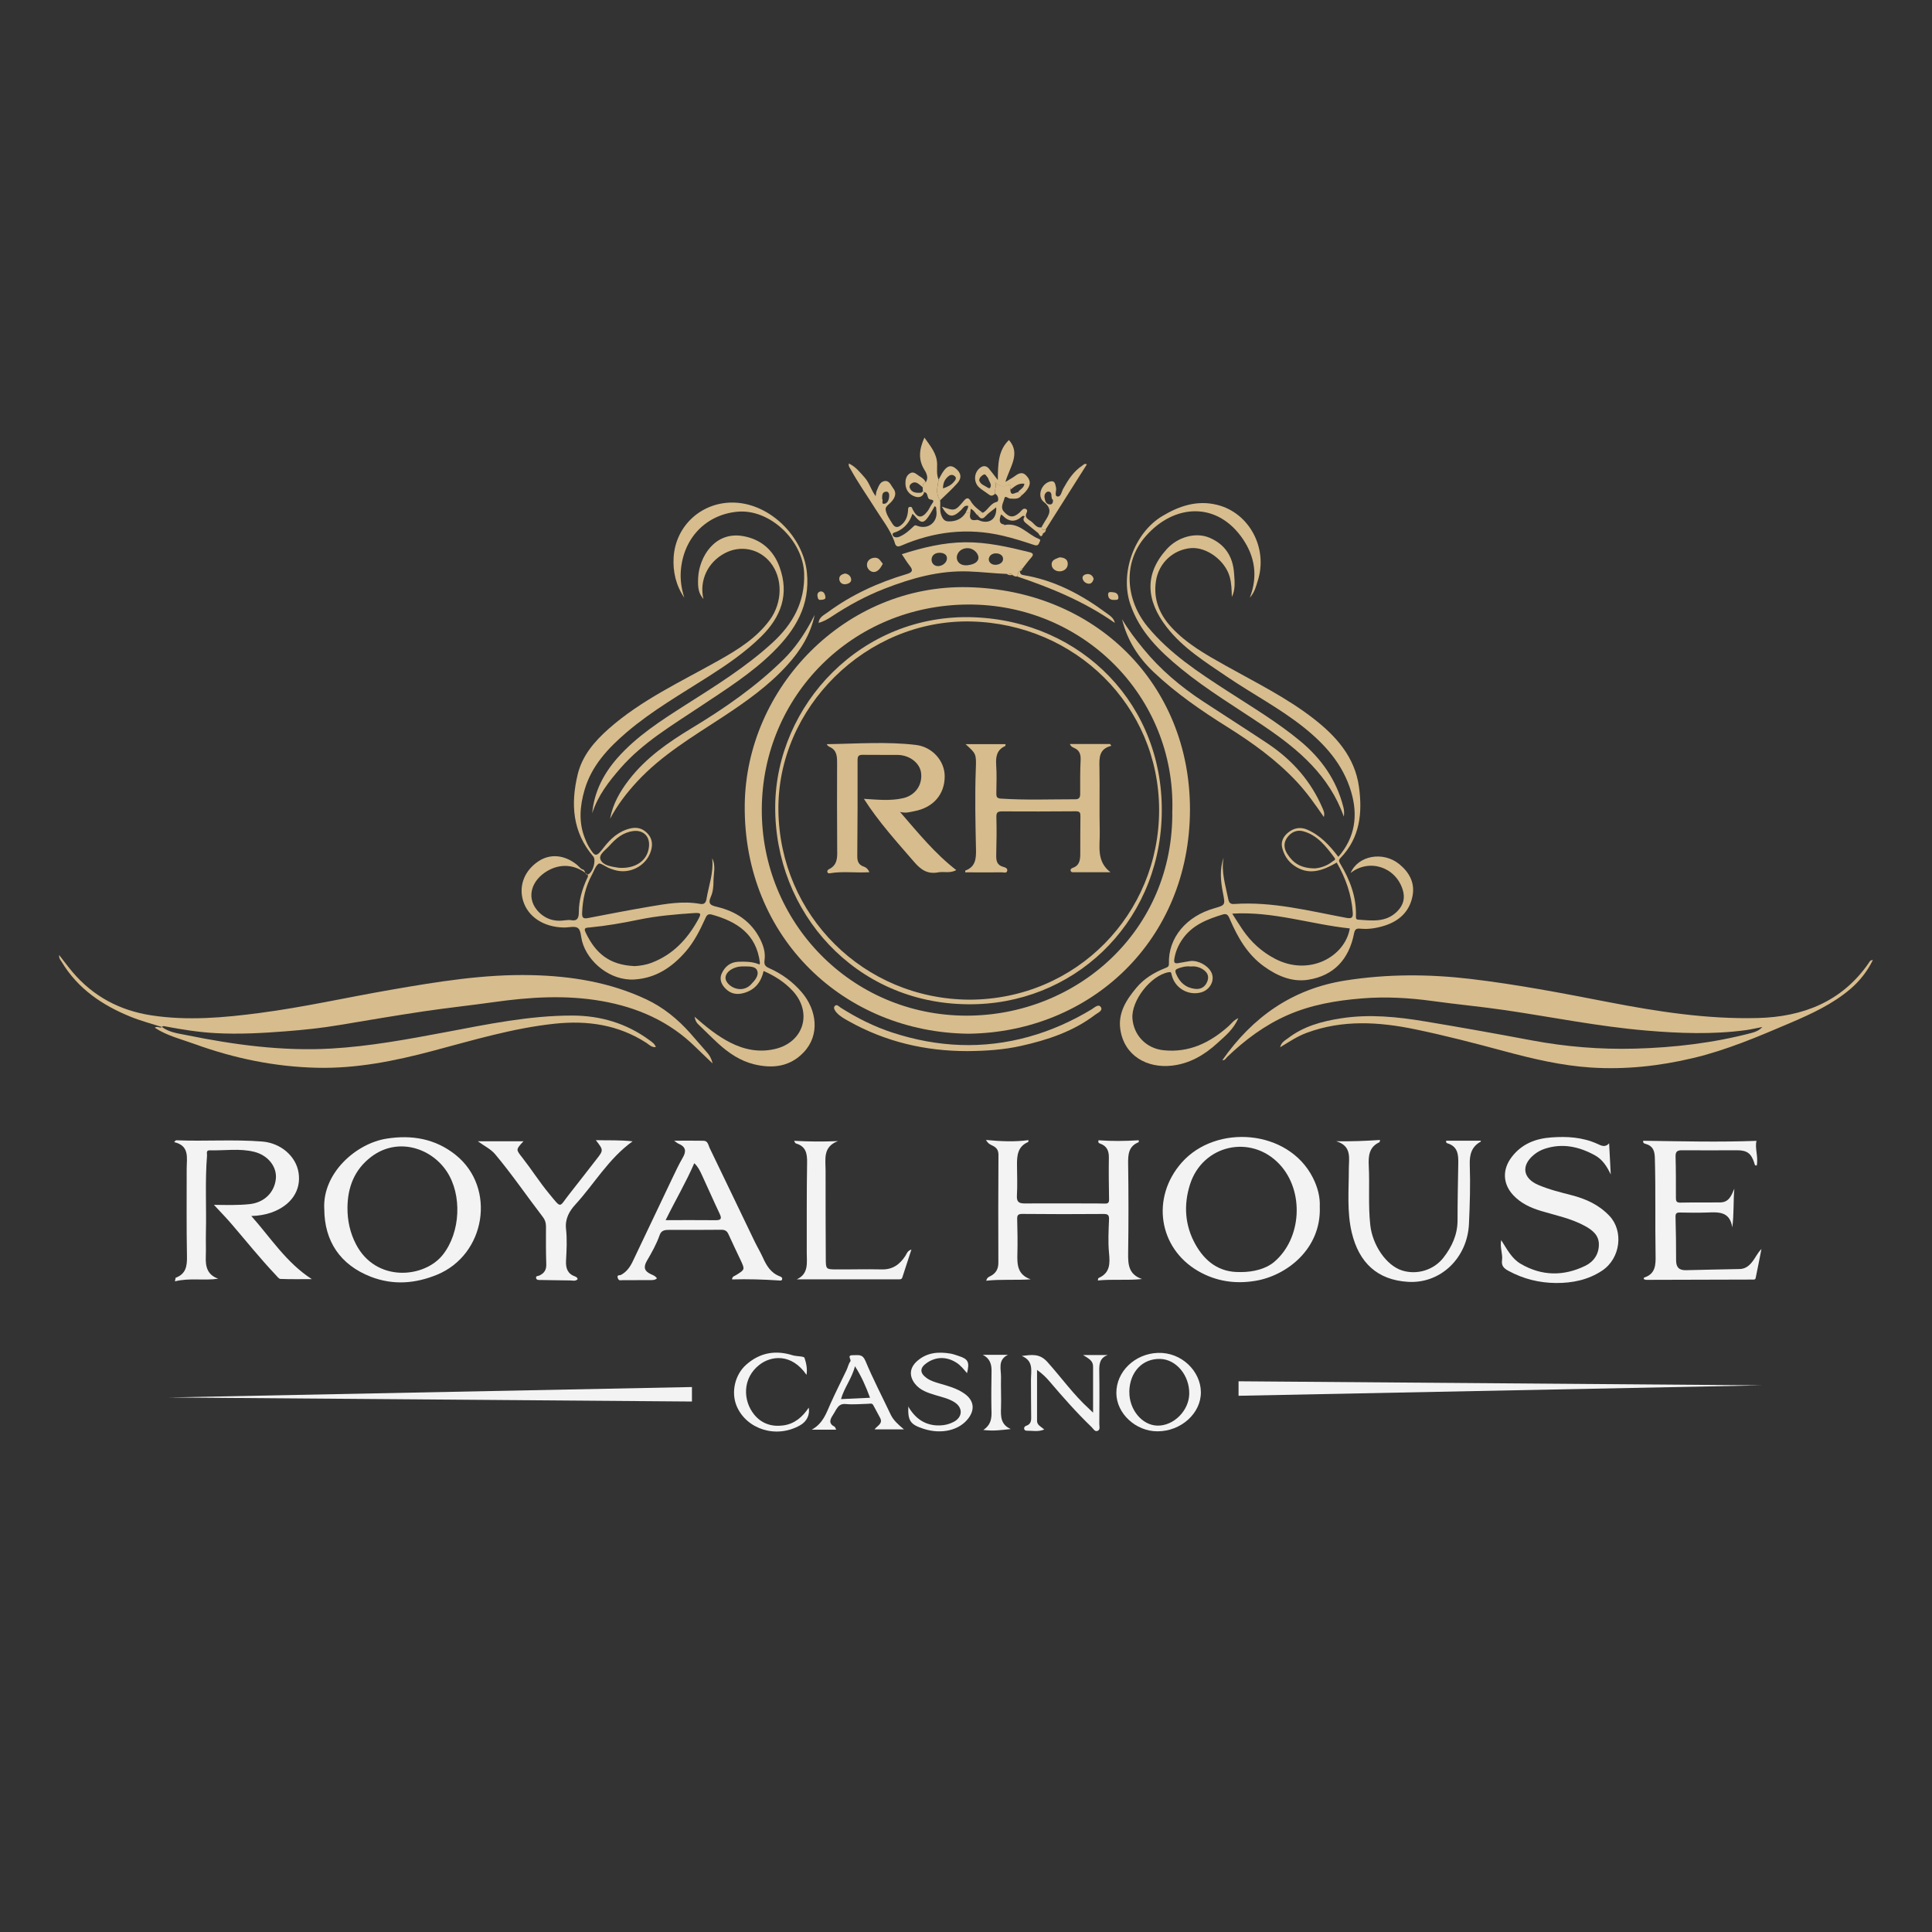 <?xml version="1.0" encoding="UTF-8"?>
<svg id="Layer_1" data-name="Layer 1" xmlns="http://www.w3.org/2000/svg" viewBox="0 0 400 400">
  <rect x="0" y="0" width="400" height="400" fill="#333333" stroke="none"/>
  <defs>
    <style>
      .cls-1 {
        fill: #f2f3f2;
      }

      .cls-1, .cls-2 {
        stroke-width: 0px;
      }

      .cls-2 {
        fill: #d7bc8d;
      }
    </style>
  </defs>
  <path class="cls-2" d="M200.58,214.02c-25.72-.24-46.68-19.84-46.39-47.35.25-24.3,20.83-45.67,46.19-45.1,26.38.6,46,19.97,45.99,46.01-.02,27.18-20.62,46.1-45.78,46.44ZM242.72,167.84c.62-23.74-18.6-42.78-42.27-42.68-23.98.11-42.59,18.92-42.73,42.31-.14,23.44,18.51,42.81,42.41,42.81,22.88,0,42.92-17.64,42.58-42.44Z"/>
  <path class="cls-2" d="M253.07,219.5c6.28-8.95,14.52-14.79,25.53-16.51,8.61-1.35,17.17-1.33,25.8-.32,9.59,1.13,19.06,2.95,28.53,4.79,10.25,1.99,20.56,3.58,31.01,3.31,9.31-.24,17.43-3.36,22.98-11.42.16-.23.25-.57.84-.59-1.18,2.38-2.73,4.35-4.65,5.99-3.71,3.16-8.09,5.17-12.53,7.07-6.56,2.8-13.12,5.6-20.09,7.25-6.95,1.65-13.99,2.41-21.12,1.95-6.12-.4-12.07-1.81-17.98-3.4-6.08-1.64-12.17-3.22-18.33-4.5-7.56-1.57-15.09-2.04-22.53.72-1.92.71-3.6,1.83-5.49,2.99.24-1.06,1-1.4,1.6-1.86,3.25-2.5,7.07-3.53,11.03-4.14,5.85-.91,11.65-.31,17.42.65,7.35,1.22,14.68,2.53,22,3.91,7.08,1.33,14.21,1.91,21.39,1.72,8.16-.22,16.24-1.17,24.16-3.25.82-.21,1.58-.52,2.23-1.23-1.11.21-2.22.48-3.34.64-6.91.94-13.83.68-20.76.09-9.78-.83-19.4-2.78-29.09-4.21-5.02-.74-10.08-1.2-15.11-1.9-4.85-.67-9.72-.94-14.6-.54-5.29.43-10.5,1.3-15.44,3.48-4.71,2.08-8.74,5.09-12.43,8.62-.3.29-.49.79-1.05.68l.02.03Z"/>
  <path class="cls-2" d="M157.33,199.32c-.72-5.94-4.76-8.53-9.98-9.97-.89-.24-1.1.3-1.38.92-1.09,2.41-2.28,4.75-4.03,6.77-2.82,3.23-6.15,5.47-10.58,5.75-4.97.32-9.71-3.6-10.85-7.93-.25-.94-.24-2.27-.86-2.72-.65-.47-1.91-.09-2.91-.11-4.22-.07-7.48-2.24-8.46-5.61-.9-3.12.33-6.21,3.24-8.13,2.4-1.58,5.33-1.32,7.88.71.43.34.79.9,1.26,1.02.62.15.43,1.5,1.29.91.96-.67,1.44-2.94.9-3.58-4.34-5.05-4.72-10.89-3.25-17,.94-3.92,3.5-6.88,6.44-9.48,6.78-5.98,14.95-9.74,22.73-14.12,3.96-2.23,7.82-4.61,10.58-8.36,2.7-3.67,2.74-8.71.15-11.93-2.31-2.86-6.15-3.65-9.41-1.94-3.57,1.87-5.35,5.68-4.45,9.51-.92-1.11-1.23-2.08-1.09-4.5.24-4.18,3.39-9.59,9.33-8.53,3.62.65,6.2,2.82,7.5,6.34,2.1,5.71.31,10.42-3.82,14.48-3.28,3.23-7.05,5.8-10.92,8.27-5.73,3.66-11.65,7.05-16.85,11.48-3.84,3.28-7.3,6.93-8.76,11.96-.98,3.35-1.27,6.74.09,10.09.22.55.45,1.11.75,1.62,1.37,2.28,1.57,2.24,3.14.21,1.42-1.83,3.1-3.36,5.47-3.93,1.47-.35,2.66.02,3.64,1.1.97,1.07,1.04,2.34.62,3.65-.99,3.04-4.36,4.78-7.46,3.87-.43-.13-.85-.27-1.27-.45-.72-.31-1.74-1.09-2.07-.87-.65.45-.93,1.46-1.36,2.24-1.36,2.48-1.95,5.15-2.06,7.96-.05,1.11.36,1.22,1.28,1.04,4.19-.81,8.39-1.62,12.6-2.34,3.49-.59,6.99-1.23,10.55-.58.86.16,1.19-.27,1.31-.96.46-2.81,1.54-5.54,1.18-8.48.81,1.52.29,3.15.28,4.72,0,1.08-.1,2.25-.54,3.21-.73,1.64.1,1.84,1.38,2.15,3.88.95,6.99,3,8.83,6.67.68,1.36,1.12,2.81.9,4.32-.13.93.13,1.31.94,1.67,2.63,1.16,4.91,2.83,6.78,5.02,3.1,3.65,3.78,8.78.43,12.36-2.85,3.04-6.45,3.47-10.32,2.53-2.88-.71-5.26-2.33-7.41-4.29-1.4-1.28-2.73-2.64-4.11-3.95-.37-.35-.63-.73-.8-1.61,2.47,2.16,4.74,4,7.37,5.34,2.93,1.5,5.99,2.09,9.21,1.36,6-1.36,7.91-7.51,3.75-12.04-1.67-1.81-3.72-3.11-6.03-4.13-.52,2.27-1.73,3.88-4.05,4.55-1.55.45-2.84.17-3.94-1-.81-.87-1.19-1.93-.69-3.02.65-1.43,1.77-2.38,3.46-2.44,1.4-.05,2.78-.04,4.12.47.09.03.18.07.27.1.02-.13.04-.26.06-.38ZM131.37,200.03c1.11-.07,2.39-.25,3.61-.73,4.33-1.67,7.29-4.82,9.49-8.78.79-1.42.74-1.57-.87-1.47-3.81.25-7.61.58-11.37,1.36-3.35.7-6.73,1.28-10.15,1.61-.59.06-1.32,0-.87.96,2.1,4.48,5.03,6.81,10.16,7.04ZM116.53,190.58c.83-.05,1.25-.16,1.63-.08,1.42.29,1.68-.52,1.68-1.65,0-2.42.67-4.69,1.66-6.88.15-.33.45-.65-.02-1.03-2.44-1.97-5.46-2.21-8.17-.61-3.31,1.95-4.28,5.4-2.2,8,1.5,1.87,3.53,2.48,5.42,2.26ZM128.72,179.69c3.31,0,5.51-1.84,5.66-4.63.11-2-1.27-3.25-3.27-3-2.12.27-3.61,1.54-4.96,3.06-.78.88-2.25,1.81-1.82,2.84.52,1.25,2.24,1.45,3.63,1.68.29.05.6.04.77.04ZM153.8,200.08c-.18.02-.69.01-1.16.13-1.57.4-2.54,1.39-2.42,2.4.13,1.05,1.49,2.1,2.88,2.17.94.05,1.79-.33,2.41-.99.75-.79,1.67-1.8,1.25-2.85-.37-.94-1.66-.84-2.96-.86Z"/>
  <path class="cls-2" d="M276.77,178.58c-2.97,1.7-5.82,2.78-8.9.59-1.29-.92-2.04-2.19-2.41-3.66-.33-1.29.3-2.4,1.26-3.16,1.13-.9,2.46-1.21,3.91-.59,2.74,1.18,4.66,3.29,6.46,5.64,3.49-4.03,4.11-8.59,2.63-13.54-1.69-5.63-5.4-9.78-9.88-13.34-4.95-3.93-10.57-6.86-15.78-10.4-4.49-3.05-9.15-5.94-12.52-10.29-4.31-5.56-4.63-11.04.06-16.18,2.25-2.47,5.92-3.5,8.71-2.36,3.27,1.33,4.96,3.92,5.19,7.39.11,1.63.33,3.34-.46,4.91-.04-1.44-.06-2.87-.47-4.26-.99-3.34-4.77-6.11-7.99-5.85-3.68.3-6.68,3.08-7.25,6.8-.57,3.7.67,6.84,3.15,9.54,3.18,3.47,7.24,5.73,11.27,7.99,6.19,3.47,12.59,6.61,18.22,10.98,4.64,3.61,8.52,7.92,9.38,14.06.75,5.39.25,10.57-3.8,14.77-.41.42-.38.69-.11,1.13,2.04,3.38,3.43,6.95,3.29,10.98-.01.31.01.64.41.67,2.88.2,5.81.65,8.16-1.73,1.29-1.31,1.65-2.8,1.1-4.51-1.5-4.71-6.94-6.43-10.77-3.42,1.53-3.62,6.74-4.57,10.09-1.82,2.1,1.73,3.28,3.91,2.71,6.69-.65,3.18-2.78,5.09-5.78,6.04-1.61.51-3.3.79-5.01.62-.82-.08-1.13.1-1.31,1.04-1.04,5.26-4.14,8.7-9.5,9.54-3.37.53-6.46-.83-9.18-2.8-3.38-2.45-5.38-5.94-7-9.69-.29-.68-.52-1.31-1.44-1.04-3.27.99-6.4,2.2-8.45,5.2-.85,1.25-1.42,2.59-1.64,4.1-.11.76.19.89.8.79.83-.13,1.66-.32,2.49-.43,1.61-.21,3.64.88,4.37,2.3.83,1.62-.21,3.67-2.13,4.19-2.67.72-5.45-.92-6.07-3.65-.11-.49-.13-.63-.67-.53-3.68.69-7.74,5.9-7.45,9.61.28,3.49,2.89,6.17,6.42,6.54,5.32.56,9.65-1.57,13.49-4.99.58-.52,1.02-1.21,2.01-1.66-.98,2.33-2.74,3.72-4.35,5.19-2.69,2.46-5.76,4.26-9.48,4.66-5.02.54-9.79-2.01-10.6-7.52-.5-3.44,1.25-6.14,3.35-8.64,1.61-1.92,3.7-3.16,6-4.07.49-.19.73-.33.71-.9-.16-5.48,3.73-9.84,9.36-11.45,2.37-.68,2.31-.69,1.83-3.17-.47-2.43-.73-4.88.13-7.31-.53,2.94.4,5.71.96,8.53.16.8.43,1.11,1.26,1.05,7.91-.54,15.52,1.44,23.18,2.87,1.16.22,1.42-.06,1.34-1.12-.26-3.69-1.45-7.08-3.32-10.34ZM255.12,189.16c.78,1.22,1.46,2.31,2.18,3.37,1.72,2.5,3.89,4.5,6.6,5.93,7.14,3.79,14.58-.4,15.56-6.24-8.09-.85-15.91-3.58-24.34-3.06ZM272.22,179.79c.89-.06,2.42-.41,3.7-1.46.23-.19.73-.27.36-.76-1.74-2.31-3.49-4.64-6.44-5.46-1.35-.37-2.57.18-3.37,1.34-.75,1.08-.67,2.19.05,3.34,1.18,1.85,2.74,2.98,5.71,3ZM246.45,200.1c-.85-.12-1.65.1-2.46.38-.59.2-.79.42-.5,1.13.76,1.82,2.03,2.92,3.98,3.13,1.23.13,2.12-.48,2.53-1.65.39-1.13-.15-1.92-1.1-2.48-.75-.44-1.56-.61-2.45-.5Z"/>
  <path class="cls-2" d="M33.55,212.64c-2.15-.69-4.35-1.26-6.45-2.11-5.89-2.38-10.99-5.81-14.34-11.4-.22-.37-.59-.68-.51-1.4.98,1.25,1.83,2.41,2.76,3.51,4.3,5.07,9.81,7.98,16.34,8.98,7.53,1.15,15.02.48,22.51-.51,9.07-1.19,17.98-3.21,26.98-4.77,9.68-1.68,19.37-3.28,29.23-3.05,8.2.19,16.21,1.47,23.73,5.01,3.53,1.66,6.48,4.07,9.06,6.96,1.19,1.34,2.35,2.72,3.54,4.06.48.55.86,1.14,1.15,2.27-1.39-1.33-2.5-2.37-3.59-3.44-5.39-5.3-11.97-8.18-19.32-9.48-7.51-1.33-15-.84-22.49.22-4.78.67-9.58,1.18-14.36,1.89-5.85.87-11.68,1.86-17.5,2.84-3.74.63-7.5,1.02-11.27,1.31-4.78.37-9.56.63-14.36.37-3.54-.19-7.01-.75-10.47-1.4-.26-.05-.48-.13-.66.12,0,0,.03.02.03.02Z"/>
  <path class="cls-1" d="M45.2,264.74c-2.99.45-5.93-.22-8.98.55.12-.59.11-.74.16-.75,2.11-.78,2.37-2.4,2.33-4.43-.12-6.04-.05-12.09-.06-18.14,0-2.23.67-4.76-2.6-5.51.27-.26.34-.38.4-.38,5.94.25,11.89-.21,17.83.26,3.83.3,7.01,3.02,7.54,6.48.56,3.67-1.56,6.78-5.63,8.22-1.31.46-2.66.68-4.16.72,4,4.49,7.22,9.64,12.53,13.07-2.26,0-4.38.04-6.49-.04-.34-.01-.7-.52-1-.84-3.19-3.37-6.1-7-9.12-10.52-1.13-1.32-2.35-2.56-3.66-3.98,2.55.03,4.98.11,7.4-.15,2.96-.32,5.12-2.35,5.42-5.23.26-2.47-1.58-4.86-4.44-5.59-3.04-.77-6.16-.23-9.24-.32-.85-.02-.53.69-.57,1.11-.43,5.34-.1,10.68-.23,16.03-.04,1.6.04,3.2-.02,4.8-.08,2.04.22,3.82,2.6,4.65Z"/>
  <path class="cls-1" d="M204.08,236.01c3.11.3,5.97.43,8.85.04-.03.22-.01.37-.05.39-2.2.92-2.34,2.81-2.32,4.81.02,2.1.1,4.2-.02,6.29-.07,1.27.39,1.62,1.56,1.62,4.45-.03,8.89,0,13.34,0,1.1,0,2.2,0,3.3.03.61.02.89-.15.88-.84-.05-2.9-.09-5.79-.04-8.69.02-1.41-.43-2.39-1.8-2.89-.2-.07-.5-.15-.34-.69,2.74.21,5.53.17,8.33,0-.01.22.01.38-.02.4-2.11.83-2.21,2.54-2.18,4.49.09,6.19.09,12.39,0,18.58-.03,2.3.13,4.32,2.87,5.26-3.11.33-6.11-.01-9.15.3.08-.33.08-.48.13-.5,2.42-1.04,2.41-2.98,2.19-5.21-.22-2.28-.09-4.59,0-6.89.04-.95-.23-1.18-1.14-1.17-5.59.04-11.19.05-16.78-.01-1-.01-1.12.33-1.09,1.18.06,2.35.1,4.7.04,7.04-.06,2.24-.02,4.35,2.75,5.32-3.11.22-6.11-.05-9.21.29.22-.73.56-.79.87-.95,1.11-.57,1.65-1.44,1.65-2.76-.03-7.44-.03-14.89.02-22.33,0-.94-.34-1.48-1.13-1.88-.46-.24-1.01-.4-1.45-1.23Z"/>
  <path class="cls-1" d="M273.25,249.95c.27,8.64-6.83,14.12-13.25,15.22-4.23.72-8.23.13-11.95-2.02-8.2-4.76-9.78-15.21-3.39-22.45,7.1-8.03,22.04-6.91,27.14,3.1,1.01,1.99,1.56,4.07,1.44,6.16ZM256.74,263.37c2.88.02,5.4-.72,7-2.05,5.79-4.82,6.36-14.73,1.17-20.27-5.89-6.29-15.91-4.06-18.53,4.17-1.36,4.27-1.06,8.51,1.11,12.4,1.96,3.52,4.92,5.85,9.25,5.74Z"/>
  <path class="cls-1" d="M67.13,250.24c-.35-7.41,6.62-13.5,12.87-14.49,5.27-.84,10.15,0,14.36,3.38,8.44,6.79,6.22,20.66-3.91,24.8-4.48,1.83-9.04,2.19-13.64.42-6.32-2.44-9.67-7.34-9.67-14.1ZM71.94,250.04c-.02,2.68.54,5.23,1.78,7.6,4.13,7.92,14.12,6.99,17.95,2.16,3.71-4.68,4.02-12.45.83-17.26-3.27-4.94-10.23-7.15-15.65-3.03-3.46,2.63-4.88,6.28-4.91,10.53Z"/>
  <path class="cls-2" d="M33.53,212.62c1.5,1.14,3.36,1.34,5.09,1.69,9.89,2.01,19.86,3.36,29.99,2.78,7.97-.46,15.8-1.92,23.63-3.39,8.7-1.64,17.4-3.46,26.31-3.44,5.79.02,11.16,1.6,15.89,5.08.52.38,1.08.73,1.35,1.44-.86.12-1.39-.49-1.97-.87-5.83-3.77-12.23-4.68-19.01-3.96-8.63.92-16.89,3.42-25.23,5.63-7.83,2.08-15.75,3.68-23.93,3.49-8.73-.2-17.16-1.94-25.34-4.91-2.77-1.01-5.69-1.69-8.25-3.37.49-.47,1.06.19,1.51-.16,0,0-.03-.02-.03-.02Z"/>
  <path class="cls-1" d="M333.15,236.69c.12,2.3.23,4.38.34,6.47-.77-1.62-1.68-3.09-3.3-3.98-3.26-1.78-6.65-2.54-10.3-1.36-.87.28-1.64.7-2.33,1.28-2.65,2.19-2.29,4.85.91,6.22,2.23.96,4.59,1.53,6.94,2.14,2.97.77,5.66,1.99,7.83,4.3,2.91,3.09,2.33,8.77-1.58,11.34-2.91,1.91-6.13,2.55-9.5,2.53-3.47-.02-6.77-.84-9.86-2.52-.95-.51-1.48-1.05-1.32-2.19.18-1.33-.48-2.63-.17-4.17,1.2,1.89,2.16,3.82,4.05,4.92,4.38,2.55,8.89,2.58,13.38.39,1.76-.86,2.81-2.45,2.79-4.46-.02-1.92-1.4-2.97-2.95-3.81-2.82-1.53-5.94-2.15-8.97-3.06-2.16-.65-4.19-1.56-5.78-3.25-2.24-2.38-2.32-5.39-.31-7.98,2.08-2.69,4.92-3.78,8.17-4.01,3.25-.24,6.46-.05,9.5,1.32.78.35,1.63.87,2.47-.12Z"/>
  <path class="cls-1" d="M139.53,236.17c2.2,0,4.17-.03,6.14.01.91.02.97.92,1.25,1.49,3.13,6.46,6.22,12.94,9.34,19.41.54,1.11,1.18,2.17,1.69,3.3.75,1.67,1.65,3.17,3.48,3.86.26.1.59.25.5.62-.07.33-.39.27-.62.25-3.24-.22-6.47-.31-9.75-.22.04-.63.49-.69.79-.87,1.89-1.17,1.9-1.16.99-3.11-.84-1.8-1.72-3.59-2.53-5.4-.31-.69-.75-.91-1.5-.9-3.6.04-7.2.03-10.8.02-.85,0-1.59.1-1.92,1.04-.66,1.88-1.63,3.62-2.63,5.32-.79,1.35-.58,2.17.79,2.81.44.2.93.36,1.26.86-.33.34-.74.37-1.17.37-2,0-4,.02-5.99.02-.35,0-.71.18-.93-.4-.31-.78.43-.58.61-.68,1.23-.64,1.94-1.69,2.5-2.87,2.72-5.7,5.42-11.41,8.14-17.11.69-1.44,1.36-2.89,2.16-4.26.81-1.36.68-2.3-.85-2.94-.29-.12-.54-.37-.95-.66ZM137.82,252.62c3.56,0,6.93-.03,10.3.01,1.11.01,1.39-.26.88-1.33-1.28-2.69-2.46-5.42-3.72-8.12-.39-.84-.81-1.69-1.54-2.35-1.72,3.99-3.92,7.68-5.93,11.79Z"/>
  <path class="cls-1" d="M359.08,246.09c-.24,2.65-.06,5.27-.43,8.03-.51-3.39-2.91-3.16-5.27-3.08-1.85.06-3.7.04-5.55,0-.69-.01-.95.14-.93.91.09,3,.12,6,.12,9,0,1.44.62,2.06,2.05,2.03,3.7-.1,7.39-.16,11.09-.24,1.08-.02,1.86-.56,2.52-1.37.72-.87,1.15-1.92,2.01-2.78-.4,2.01-.78,4.02-1.2,6.02-.08.39-.46.31-.74.31-7.3.02-14.59.05-21.89.06-.18,0-.37-.1-.55-.16.04-.15.04-.3.08-.31,2.36-.75,2.42-2.58,2.38-4.65-.12-6.7.04-13.39-.15-20.09-.04-1.48-.37-2.49-1.87-2.93-.21-.06-.64-.11-.54-.66,7.81.11,15.64.31,23.46.02-.4,1.43.4,3.27.05,5.1-.47.04-.43-.26-.5-.48-.64-2.02-1.49-2.67-3.58-2.67-3.8,0-7.6.04-11.4,0-1.06-.01-1.36.33-1.33,1.36.08,2.8.07,5.6.07,8.4,0,.68.03,1.1.93,1.08,2.75-.06,5.5,0,8.25-.04,1.82-.03,2.31-1.44,2.92-2.85Z"/>
  <path class="cls-1" d="M299.41,236.17h7.17s.03.18,0,.19c-1.94,1.04-2.35,2.75-2.28,4.79.14,4.1.02,8.19-.17,12.29-.33,6.94-5.8,12.38-12.65,11.95-6.29-.39-10.11-3.93-11.61-10.19-1.03-4.31-.61-8.75-.61-13.14,0-2.26.69-4.77-2.6-5.78,3.12.06,6.05-.07,9.07-.26-.07.23-.07.44-.14.47-2.14.99-2.3,2.81-2.2,4.87.2,4.09-.14,8.18.31,12.27.45,4.14,3.3,8.37,6.59,9.41,3.05.96,6.55-.06,8.57-2.67,1.73-2.24,2.9-4.73,2.91-7.67,0-3.95.08-7.89.15-11.84.04-1.83-.11-3.51-2.24-4.15-.19-.06-.35-.18-.26-.53Z"/>
  <path class="cls-1" d="M108.37,236.3c-1.63,1.75-1.55,1.69-.2,3.42,1.9,2.43,3.56,5.05,5.52,7.42,2.68,3.23,1.98,2.85,4.21.05,1.86-2.34,3.67-4.72,5.52-7.08,1.55-1.97,1.56-1.97-.06-4.05,2.57.07,4.96-.06,7.61.24-5,3.6-7.91,8.79-11.84,13.08-1.24,1.35-2.18,2.94-1.94,5.07.24,2.17.12,4.4,0,6.59-.08,1.59.35,2.72,1.93,3.26.14.05.26.15.36.26.06.06.08.17.12.27-.44.49-1.03.28-1.55.27-2.05-.01-4.1-.07-6.14-.09-.36,0-.78.04-.9-.34-.18-.54.42-.47.67-.59,1.02-.48,1.46-1.19,1.42-2.36-.09-2.6-.07-5.2-.06-7.8,0-.73-.18-1.34-.63-1.93-3.31-4.31-6.37-8.81-9.87-12.99-.93-1.11-2.17-1.67-3.61-2.71h9.43Z"/>
  <path class="cls-2" d="M211.44,102.64c-.61.79-1.46.59-2.28.59-.43,0-1.06-.76-1.21-.04-.18.87-.95,1.82-.08,2.77,1.11,1.22,1.95,1.27,3.21.17.39-.34.73-1.03,1.31-.75.58.28.06.81,0,1.26-.08.55.53.95.96,1.21.75.46,1.16,1.53,2.29,1.33.12.58.45.65.91.35,0,.42-.18.72-.57.88-.34,0-.67-.01-1.01-.02-.77-.62-1.53-1.25-2.3-1.86-.56-.44-1.09-.87-.52-1.59-.35-.28-.5-.07-.62.03q-2,1.75-3.92-.2c-.1-.1-.23-.17-.35-.26q-.75,1.93.59,2.07h.02s.05.13.07.13c3-.64,4.73,1.89,7.09,2.84.58.23.26.46.15.78-.21.6-.53.69-1.11.49-2.14-.71-4.28-1.4-6.49-1.91-7.26-1.7-14.26-.86-21.04,2.08-1.15.5-1.22-.47-1.38-.92-.89-2.48-2.54-4.5-3.9-6.69-1.71-2.74-3.59-5.37-5.14-8.21-.18-.33-.49-.63-.38-1.21,1.43.66,2.32,1.84,3.29,2.92.96,1.07,1.29,2.53,2.26,3.84.1-.49.1-.82.22-1.1.38-.85.62-1.93,1.73-2.03.93-.08,1.22.91,1.69,1.51.65.81.49,1.67-.11,2.46-.03.04-.07.07-.1.11-.42.65-1.45,1.1-1.36,1.82.13,1.04.81,1.98,1.38,2.91.59.98,1.22.84,1.94.22.89-.76,1.23-1.78,1.32-2.91.03-.33-.07-.75.46-.77.39-.01.39.31.53.58.93,1.78,1.84,1.88,3.04.33.36-.46.56-1.04.91-1.51.37-.5.52-.82-.29-.92-.88-.11-.34-1.46-1.31-1.52-.09-.1-.19-.19-.28-.29,0-.24-.01-.49-.02-.73,0-.47.05-.91.63-1.02.59-.89.19-1.82-.23-2.5-1.38-2.17-1.15-4.31-.05-6.76,1.23,1.76,2.59,3.27,2.63,5.48.02,1.07-.16,2.16.31,3.19-.2,1.45-.71,2.93.31,4.29.12,1.07-.17,2.14.29,3.22.34.81.71,1.19,1.6,1.17,1.46-.02,2.62-.53,3.41-1.8.32,0,.64.01.96.02-.22,1.06-.03,1.73,1.3,1.47.3-.06.66.18.99.27,1.91.51,3.22-.68,3.06-2.87-.76.62-1.56,1.13-2.18,1.81-.69.78-1.12.52-1.61-.14,0-.83.66-.43,1.04-.55,1.09-.58,1.52-1.96,2.92-2.26.35-.08.44-1.26-.4-1.68-.31-.73.46-1.28.01-2.4.95.89,1.6,1.02,2.38.67,1.05-.47.93.21.77.87.04,1.51.95.61,1.55.56.37.09.64.27.71.67ZM188.91,106.38c-.6,1.78-1.63,2.98-3.19,3.68-.4.18-1.07.23-.9.71.19.54.85.58,1.42.34,1.11-.47,2.01-1.27,2.86-2.09.31-.29.35-.32.75-.17,2.35.91,4.43-.81,4-3.26-.04-.25.11-.61-.34-.79-.31.54-.6,1.09-.93,1.61-1.27,2.05-1.8,2.11-3.23.38-.09-.11-.21-.2-.43-.41ZM182.65,103.33c.28.21-.34,1.14.52.96.65-.14.91-.92.93-1.65.02-.47-.19-.87-.61-.85-.89.05-.86.77-.85,1.55Z"/>
  <path class="cls-2" d="M122.61,168.41c.38-4.4,2.31-8.17,5.21-11.47,4-4.53,9.03-7.75,14.08-10.97,6.25-3.98,12.56-7.88,18.06-12.93,4.18-3.84,6.71-8.38,6.53-14.27-.2-6.84-7.1-13.49-13.89-12.82-6.37.63-11.15,5.38-11.65,12.31-.13,1.88.16,3.71.73,5.5-1.73-2.53-2.4-5.41-2.21-8.41.44-6.68,5.99-11.56,12.66-11.29,7.38.29,14.17,7.07,14.93,14.44.7,6.84-2.39,11.91-6.91,16.4-4.58,4.55-10.05,7.95-15.39,11.52-5.7,3.81-11.65,7.32-16.24,12.56-2.46,2.81-4.75,5.74-5.92,9.43Z"/>
  <path class="cls-2" d="M278.23,169.08c-3.03-8.5-9.32-13.83-16.32-18.59-5.83-3.96-11.91-7.56-17.38-12.04-4.5-3.69-8.6-7.67-10.53-13.41-2.15-6.39.83-14.7,6.62-18.18,3.52-2.12,7.23-3.36,11.36-2.34,6.69,1.65,10.59,8.99,8.42,15.75-.36,1.11-.59,2.3-1.64,3.48,1.74-4.5.99-8.54-1.39-12.08-5.29-7.86-14.18-7.43-20.13-.69-5,5.65-4.04,13.42.34,18.75,4.58,5.57,10.55,9.46,16.52,13.33,5.12,3.32,10.38,6.45,15.09,10.36,4.38,3.63,7.53,8.09,8.94,13.68.15.59.2,1.16.1,1.99Z"/>
  <path class="cls-1" d="M164.97,264.87c2.53-1.16,2.05-3.46,2.06-5.57.01-6.19-.03-12.39.07-18.58.03-1.87-.22-3.36-2.26-3.96-.17-.05-.29-.24-.42-.57,2.97.17,5.93.2,9.08.06-3.19,1.18-2.57,3.77-2.57,6.11,0,6.09,0,12.19.04,18.28.01,2.13.06,2.16,2.13,2.18,3.15.02,6.29-.08,9.44,0,2.27.06,3.75-1.03,4.91-2.81.28-.44.4-1.04,1.25-1.31-.66,2.03-1.27,3.92-1.89,5.8-.15.45-.55.36-.88.37-6.98,0-13.97,0-20.95,0Z"/>
  <path class="cls-2" d="M169.48,129.01c.06-1.23,1.1-1.66,1.9-2.25,4.96-3.66,10.48-6.17,16.36-7.91,1.24-.37,1.33-.8.59-1.74-.58-.73-1.05-1.54-1.62-2.37,4.34-1.39,8.69-2.43,13.13-2.47,4.52-.04,8.95.97,13.33,2.06.67.17.93.46.35,1.1-.62.69-1.17,1.45-1.74,2.17-.37.04-.5.34-.64.62,0,0,.04-.04.04-.04-.47.24-.39.77-.6,1.15-.4.14-.69-.14-1.01-.29-.27-.55-.76.03-1.09-.21-2.64-.11-5.26-.42-7.9-.52-6.14-.23-11.84,1.39-17.47,3.58-3.85,1.5-7.45,3.46-10.88,5.73-.87.58-1.76,1.09-2.78,1.34l.02.02ZM200.33,117.02c.18-.02.35-.05.52-.08.4-.08.8-.22,1.14-.45.26-.19.48-.45.56-.76.09-.36-.02-.74-.21-1.06-.31-.54-.85-.95-1.46-1.11-.8-.2-1.8.04-2.33.69-.89,1.07-.42,2.5.96,2.75.27.05.55.05.82.03ZM194.54,114.45c-.12,0-.23,0-.33.02-.36.04-.71.19-.96.44-.47.47-.51,1.31-.09,1.82.94,1.14,3.15.05,2.87-1.39-.13-.66-.86-.89-1.48-.9ZM206.02,116.94c.84.02,1.75-.46,1.65-1.34-.14-1.18-2.06-1.35-2.69-.51-.67.91.04,1.83,1.04,1.85Z"/>
  <path class="cls-2" d="M274.08,169.14c-1.81-2.63-3.54-5.09-5.61-7.3-4.22-4.51-9.17-8.07-14.37-11.33-5.4-3.38-10.64-6.99-15.28-11.39-3.18-3.02-5.47-6.6-6.51-10.93,1.28,2.2,2.82,4.2,4.43,6.16,3.5,4.28,7.68,7.8,12.28,10.83,4.47,2.94,9,5.8,13.45,8.77,5.08,3.39,8.99,7.8,11.39,13.48.21.49.43.96.23,1.72Z"/>
  <path class="cls-1" d="M229.37,280.54c-1.68.57-1.81,1.86-1.78,3.36.06,3.65.03,7.29.01,10.94,0,.47.22,1.13-.3,1.38-.63.3-.93-.41-1.3-.76-3.1-2.98-5.94-6.2-8.72-9.47-.71-.83-1.48-1.59-2.57-2.36,0,3.63-.01,7.1,0,10.56,0,.86.81,1.18,1.5,1.77-1.28.54-2.5.23-3.67.25-.24,0-.49-.14-.51-.45-.02-.3.22-.49.42-.56,1.13-.37,1.06-1.25,1.04-2.18-.04-2.45-.02-4.89-.04-7.34,0-1.84.61-3.91-1.9-4.94,2.05-.26,3.68-.56,5.3,1.24,2.9,3.23,5.42,6.79,8.65,9.72.24.22.47.45.81.77,0-3.31-.01-6.43,0-9.56,0-1.18-.88-1.63-2.08-2.37h5.12Z"/>
  <path class="cls-1" d="M239.65,296.34c-4.5.01-8.49-3.68-8.52-7.9-.04-4.51,3.89-8.18,8.6-8.34,4.89-.17,8.86,3.78,8.9,8.12.04,4.38-4.09,8.11-8.97,8.12ZM233.82,288.09c-.08,3.73,2.62,7.01,5.82,7.07,3.36.06,6.52-3.09,6.58-6.58.07-3.82-2.71-7.16-6.04-7.23-3.66-.08-6.28,2.7-6.37,6.75Z"/>
  <path class="cls-2" d="M200.28,217.62c-8.7,0-16.91-1.91-24.53-6.18-.91-.51-1.84-1-2.54-1.79-.32-.36-.73-.93-.41-1.33.42-.53.89.07,1.26.31,3.39,2.15,6.96,3.94,10.78,5.18,9.3,3.02,18.68,3.47,28.16.84,4.61-1.28,8.92-3.21,13.01-5.68.58-.35,1.41-1.2,1.9-.47.5.74-.61,1.18-1.15,1.58-4.56,3.48-9.86,5.23-15.36,6.46-3.66.82-7.39,1.05-11.13,1.08Z"/>
  <path class="cls-2" d="M168.66,127.34c-.85,4.01-2.93,7.34-5.62,10.31-3.87,4.29-8.54,7.59-13.34,10.75-6.23,4.09-12.68,7.89-17.82,13.45-2.17,2.35-4.08,4.84-5.57,7.67.55-3.07,2.07-5.68,3.92-8.08,3.49-4.53,8.11-7.74,12.94-10.66,6.83-4.12,13.36-8.64,19.06-14.26,2.28-2.25,4.09-4.87,5.63-7.68.28-.5.53-1,.8-1.51Z"/>
  <path class="cls-1" d="M188.01,291.14c1.46,2.56,3.56,4.07,6.6,3.98,1-.03,1.97-.27,2.85-.74,1.84-.97,1.94-2.89.21-4.03-1.22-.8-2.64-1.09-4.01-1.51-1.57-.48-3.14-.97-4.22-2.34-1.29-1.65-1.1-3.37.48-4.74,2.03-1.77,4.4-1.93,6.89-1.51.58.1,1.14.32,1.7.5,1.95.62,2.27,1.28,1.7,3.55-.69-.82-1.32-1.62-2.2-2.18-2-1.27-4.19-1.28-6.13.06-1.48,1.02-1.49,2.09,0,3.15.82.58,1.77.85,2.72,1.13,1.76.51,3.53.99,5.07,2.07,1.92,1.35,2.25,3.22.83,5.11-1.87,2.49-5.57,3.37-9.25,2.19-2.79-.89-3.32-1.67-3.19-4.68h-.07Z"/>
  <path class="cls-1" d="M173.13,296h-5.07c2.35-1.3,3-3.4,3.88-5.37,1.05-2.35,2.22-4.65,3.33-6.98.28-.58.39-1.26.77-1.76.31-.41-.84-1.34.57-1.31,1.07.02,1.94-.32,2.57,1.18,1.57,3.77,3.47,7.4,5.22,11.1.57,1.2,1.53,2.05,2.76,3.08h-6.09c.51-.75,1.79-1.16,1.15-2.38-.46-.88-.95-1.74-1.41-2.62-.25-.49-.68-.31-1.06-.3-1.55.03-3.11.2-4.64.05-1.08-.1-1.54.4-2,1.15-.23.38-.43.78-.68,1.15-.61.91-.9,1.75.35,2.39.14.07.18.32.35.63ZM180.13,289.39c-.86-2.33-1.78-4.45-3.12-6.53-.62,2.51-2.23,4.44-2.89,6.81,1.97-.09,3.9-.18,6.01-.28Z"/>
  <path class="cls-1" d="M166.98,284.65c-3.09-4.49-7.3-3.98-9.73-2.1-3.59,2.77-3.46,7.44-1.09,10.34,1.53,1.87,3.63,2.55,6,2.23,2.31-.31,3.96-1.7,5.28-3.68.26,1.44-.36,2.83-1.75,3.63-4.99,2.87-11.14.81-13.16-3.93-1.22-2.88-.38-6.54,1.98-8.61,2.63-2.32,5.65-3,9.03-2.1.29.08.57.18.86.24.76.16,2.06.12,2.17.47.35,1.07.62,2.27.41,3.52Z"/>
  <path class="cls-2" d="M209.18,101.41c.17-.66.28-1.34-.77-.87-.78.35-1.43.22-2.38-.67.44,1.11-.32,1.67-.01,2.4-.37.25-.71.54-1.2.17-.66-.5-1.39-.92-2.02-1.45-1.33-1.12-1.2-3.27.25-4.23.64-.42,1.24-.28,1.71.28.55.66,1.06,1.36,1.83,2.35.03-3.21.03-6.11,2.3-8.29,2.5,2.86.15,5.59-.73,8.68.91-.56,1.52-.87,2.06-1.28.7-.53,1.46-.81,2.13-.16.68.66,1.16,1.45.62,2.52-.37.74-.92,1.27-1.53,1.77-.07-.4-.34-.58-.71-.67.37-.63,1.27-.89,1.36-1.81-1.29-.18-2.08.61-2.92,1.26ZM202.73,99.44c.26.9,1.12,1.07,1.75,1.51.17.12.41.21.53.01.37-.62-.13-1.12-.32-1.66-.06-.18-.13-.39-.26-.51-.25-.22-.38-.78-.85-.49-.42.25-.8.59-.85,1.14Z"/>
  <path class="cls-1" d="M209.28,295.86c-1.86.21-3.56.46-5.69.2,1.96-1.33,1.7-3.04,1.67-4.73-.05-2.49,0-4.99.03-7.48.02-1.44-.37-2.63-1.82-3.35h5.22c-2.2,1.05-1.4,3.02-1.44,4.67-.06,2.09.07,4.19,0,6.29-.07,1.81-.07,3.51,2.04,4.41Z"/>
  <path class="cls-2" d="M216.54,109.52c-.46.3-.79.23-.91-.35.24-.43.46-.86.73-1.27.88-1.38,1.61-2.52-.24-3.97-1.52-1.19-.49-3.92,1.42-4.27.91-.17.94.65,1.09,1.27.16.64-.39,1.72.28,1.86.74.15.88-1.01,1.22-1.62,1.02-1.84,2.14-3.58,3.94-4.77.28-.18.49-.54.95-.25-2.83,4.46-5.65,8.92-8.47,13.38ZM218,103.49c-.6-.36.07-1.57-.88-1.71-.52-.08-.96.6-.87,1.17.1.64.23,1.46,1.14,1.49.45.02.67-.36.61-.95Z"/>
  <path class="cls-2" d="M210.58,119.34c.21-.38.13-.91.6-1.15-.05.53.17.79.72.88,6.43,1.06,11.99,4.03,17.16,7.85.71.53,1.51.97,1.76,2.05-6.21-4.36-13.11-7.23-20.23-9.62Z"/>
  <path class="cls-2" d="M194.64,103.59c-1.01-1.37-.51-2.84-.31-4.29.31-.55.58-1.13.94-1.65.65-.95,1.42-1.59,2.57-.68,1.14.89,1.35,1.96.38,3.06-1.11,1.26-2.38,2.38-3.58,3.56ZM195.24,101.12c.95-.32,1.72-.7,2.25-1.36.24-.3.68-.74.19-1.17-.42-.37-.92-.34-1.34.03-.72.6-1.11,1.36-1.1,2.51Z"/>
  <path class="cls-2" d="M191.67,99.88c-.58.11-.64.55-.63,1.02-.15-.13-.29-.27-.44-.39-.54-.43-1.09-.91-1.82-.46-.35.21-.58.6-.4,1.02.34.78,1.05.97,1.82.96.31,0,.72.05.86-.39.09.1.19.19.28.29-.31.99-1.11,1.15-1.9.88-1.22-.42-1.94-1.36-1.98-2.68-.02-.8.14-1.61.88-2.1.83-.55,1.39.17,1.98.53.53.33,1.11.67,1.35,1.32Z"/>
  <path class="cls-2" d="M203.5,106.2c-.38.12-1.03-.28-1.04.55-.54-.41-.77-1.13-1.49-1.41-.03.3-.05.59-.08.87-.32,0-.64-.01-.96-.02.12-.49.57-.88.51-1.46-.8-.17-1.06.49-1.45.87-1.76,1.71-2.73,1.55-4-.71,2.7.95,2.73.97,4.63-1.28.63-.75,1.02-.43,1.34.12.62,1.07,1.58,1.76,2.54,2.47Z"/>
  <path class="cls-2" d="M219.37,115.39c1.02.04,1.67.43,1.7,1.3.03.99-.78,1.56-1.6,1.6-.85.05-1.75-.5-1.74-1.46,0-.99,1.03-1.17,1.65-1.44Z"/>
  <path class="cls-2" d="M182.77,116.74c-.45.86-.99,1.64-1.82,1.69-.72.04-1.45-.69-1.46-1.42-.02-.9.68-1.51,1.64-1.54.88-.03,1.19.71,1.65,1.27Z"/>
  <path class="cls-2" d="M174.93,118.74c.76.07,1.25.61,1.3,1.22.05.69-.69.96-1.27,1-.67.05-1.17-.43-1.2-1.09-.03-.7.55-.98,1.18-1.13Z"/>
  <path class="cls-2" d="M226.44,119.84c-.16.55-.45,1.07-1.07,1.01-.61-.06-1.14-.52-1.24-1.11-.09-.59.53-.86.99-.89.6-.03,1.12.3,1.31.99Z"/>
  <path class="cls-2" d="M230.74,124.2c-.75.04-1.27-.2-1.32-1.04-.04-.6.34-.6.78-.57.7.05,1.29.2,1.35,1.06.04.64-.43.53-.81.55Z"/>
  <path class="cls-2" d="M169.95,124.19c-.6.11-.65-.45-.71-.84-.07-.51.29-.92.76-.9.64.03.84.69.9,1.18.05.47-.46.54-.95.56Z"/>
  <path class="cls-2" d="M214.96,110.39c.34,0,.67.01,1.01.02-.35,1.08-.68.49-1.01-.02Z"/>
  <path class="cls-2" d="M208.48,118.85c.33.24.82-.34,1.09.21-.37,0-.77.09-1.09-.21Z"/>
  <path class="cls-2" d="M211.14,118.23c.14-.28.27-.58.64-.62-.19.24-.21.63-.64.62Z"/>
  <path class="cls-2" d="M253.05,219.47s.02.02.02.03c0,0-.02-.03-.02-.03Z"/>
  <polygon class="cls-2" points="207.83 108.58 207.87 108.53 207.85 108.58 207.83 108.58"/>
  <path class="cls-2" d="M169.46,128.99s-.07.07-.1.1c.04-.03.08-.05.12-.08,0,0-.02-.02-.02-.02Z"/>
  <path class="cls-1" d="M188.08,291.15s-.05.02-.08.04c0-.02.01-.03.02-.05,0,0,.06.01.06.01Z"/>
  <path class="cls-2" d="M200.33,207.92c-23.17-.18-40.03-18.97-39.83-41.06.19-20.85,17.81-39.95,41.16-39.06,22.4.86,39.53,18.27,38.86,41.16-.66,22.56-18.55,39.24-40.2,38.96ZM200.67,206.97c22.23-.02,39.34-17.78,39.31-39.31-.03-21.57-17.39-38.5-38.93-38.99-21.66-.49-40.18,17.85-39.89,39.16.29,21.63,17.58,39,39.51,39.14Z"/>
  <path class="cls-2" d="M180.02,180.58c-2.84.18-5.54-.24-8.21.22-.19.03-.41.02-.5-.22-.1-.3.1-.51.3-.61,1.93-.93,1.73-2.67,1.72-4.37-.02-5.9-.06-11.79-.02-17.69,0-1.37-.07-2.57-1.48-3.24-.26-.12-.51-.27-.66-.6,6.24-.08,12.37-.57,18.46.16,3.43.41,5.94,3.32,5.96,6.45.02,3.78-2.36,6.55-6.36,7.28-.82.15-1.64.46-2.89.14,3.79,4.39,7.21,8.6,11.64,12.04-1.27.73-2.55.25-3.72.47-2.14.41-3.52-.45-4.93-2.08-3.65-4.22-7.41-8.35-10.47-13.14,2.74.16,5.44.47,8.09-.13,2.56-.59,4.03-2.71,3.76-5.19-.23-2.06-2.35-3.74-4.85-3.77-2.4-.03-4.8.02-7.19-.02-.8-.01-1.12.16-1.12,1.06.02,6.64,0,13.29-.06,19.93,0,1.07.28,1.8,1.37,2.16.46.15.87.5,1.15,1.16Z"/>
  <path class="cls-2" d="M230.09,154.41c-2.63.65-2.5,2.57-2.46,4.56.07,4.4-.04,8.8.06,13.19.07,2.92-.78,6.15,2.23,8.43-2.53,0-5.06,0-7.58,0-.23,0-.53.04-.65-.25-.16-.39.18-.58.41-.66,1.5-.52,1.55-1.77,1.56-3.03.01-2.55-.01-5.1.03-7.64.01-.73-.11-1.04-.95-1.04-5.1.04-10.19.05-15.29.02-.9,0-1.18.22-1.16,1.17.07,2.6.04,5.2-.03,7.79-.03,1.2.09,2.16,1.47,2.53.35.09.99.3.78.89-.17.47-.7.23-1.07.24-2.53.02-5.06,0-7.6,0,0-.2,0-.36.02-.37,2.11-.76,2.25-2.46,2.21-4.35-.12-5.54-.25-11.09-.04-16.63.12-3.21.07-3.21-2.12-5.19h8.28c-.03.21-.02.36-.06.38-1.74.78-2,2.19-1.88,3.92.13,1.94.06,3.9.03,5.84,0,.67.04,1.07.91,1.13,5.14.34,10.29.14,15.44.14.76,0,1.02-.35,1.01-1.11-.01-2.35-.02-4.7.09-7.04.05-1.18-.24-2.02-1.37-2.49-.36-.15-.7-.35-.84-.8h8.32c.08.13.17.25.25.38Z"/>
  <polygon class="cls-1" points="143.26 287.17 143.26 290.17 34.93 289.33 143.26 287.17"/>
  <polygon class="cls-1" points="256.43 288.98 256.43 285.98 364.76 286.82 256.43 288.98"/>
</svg>